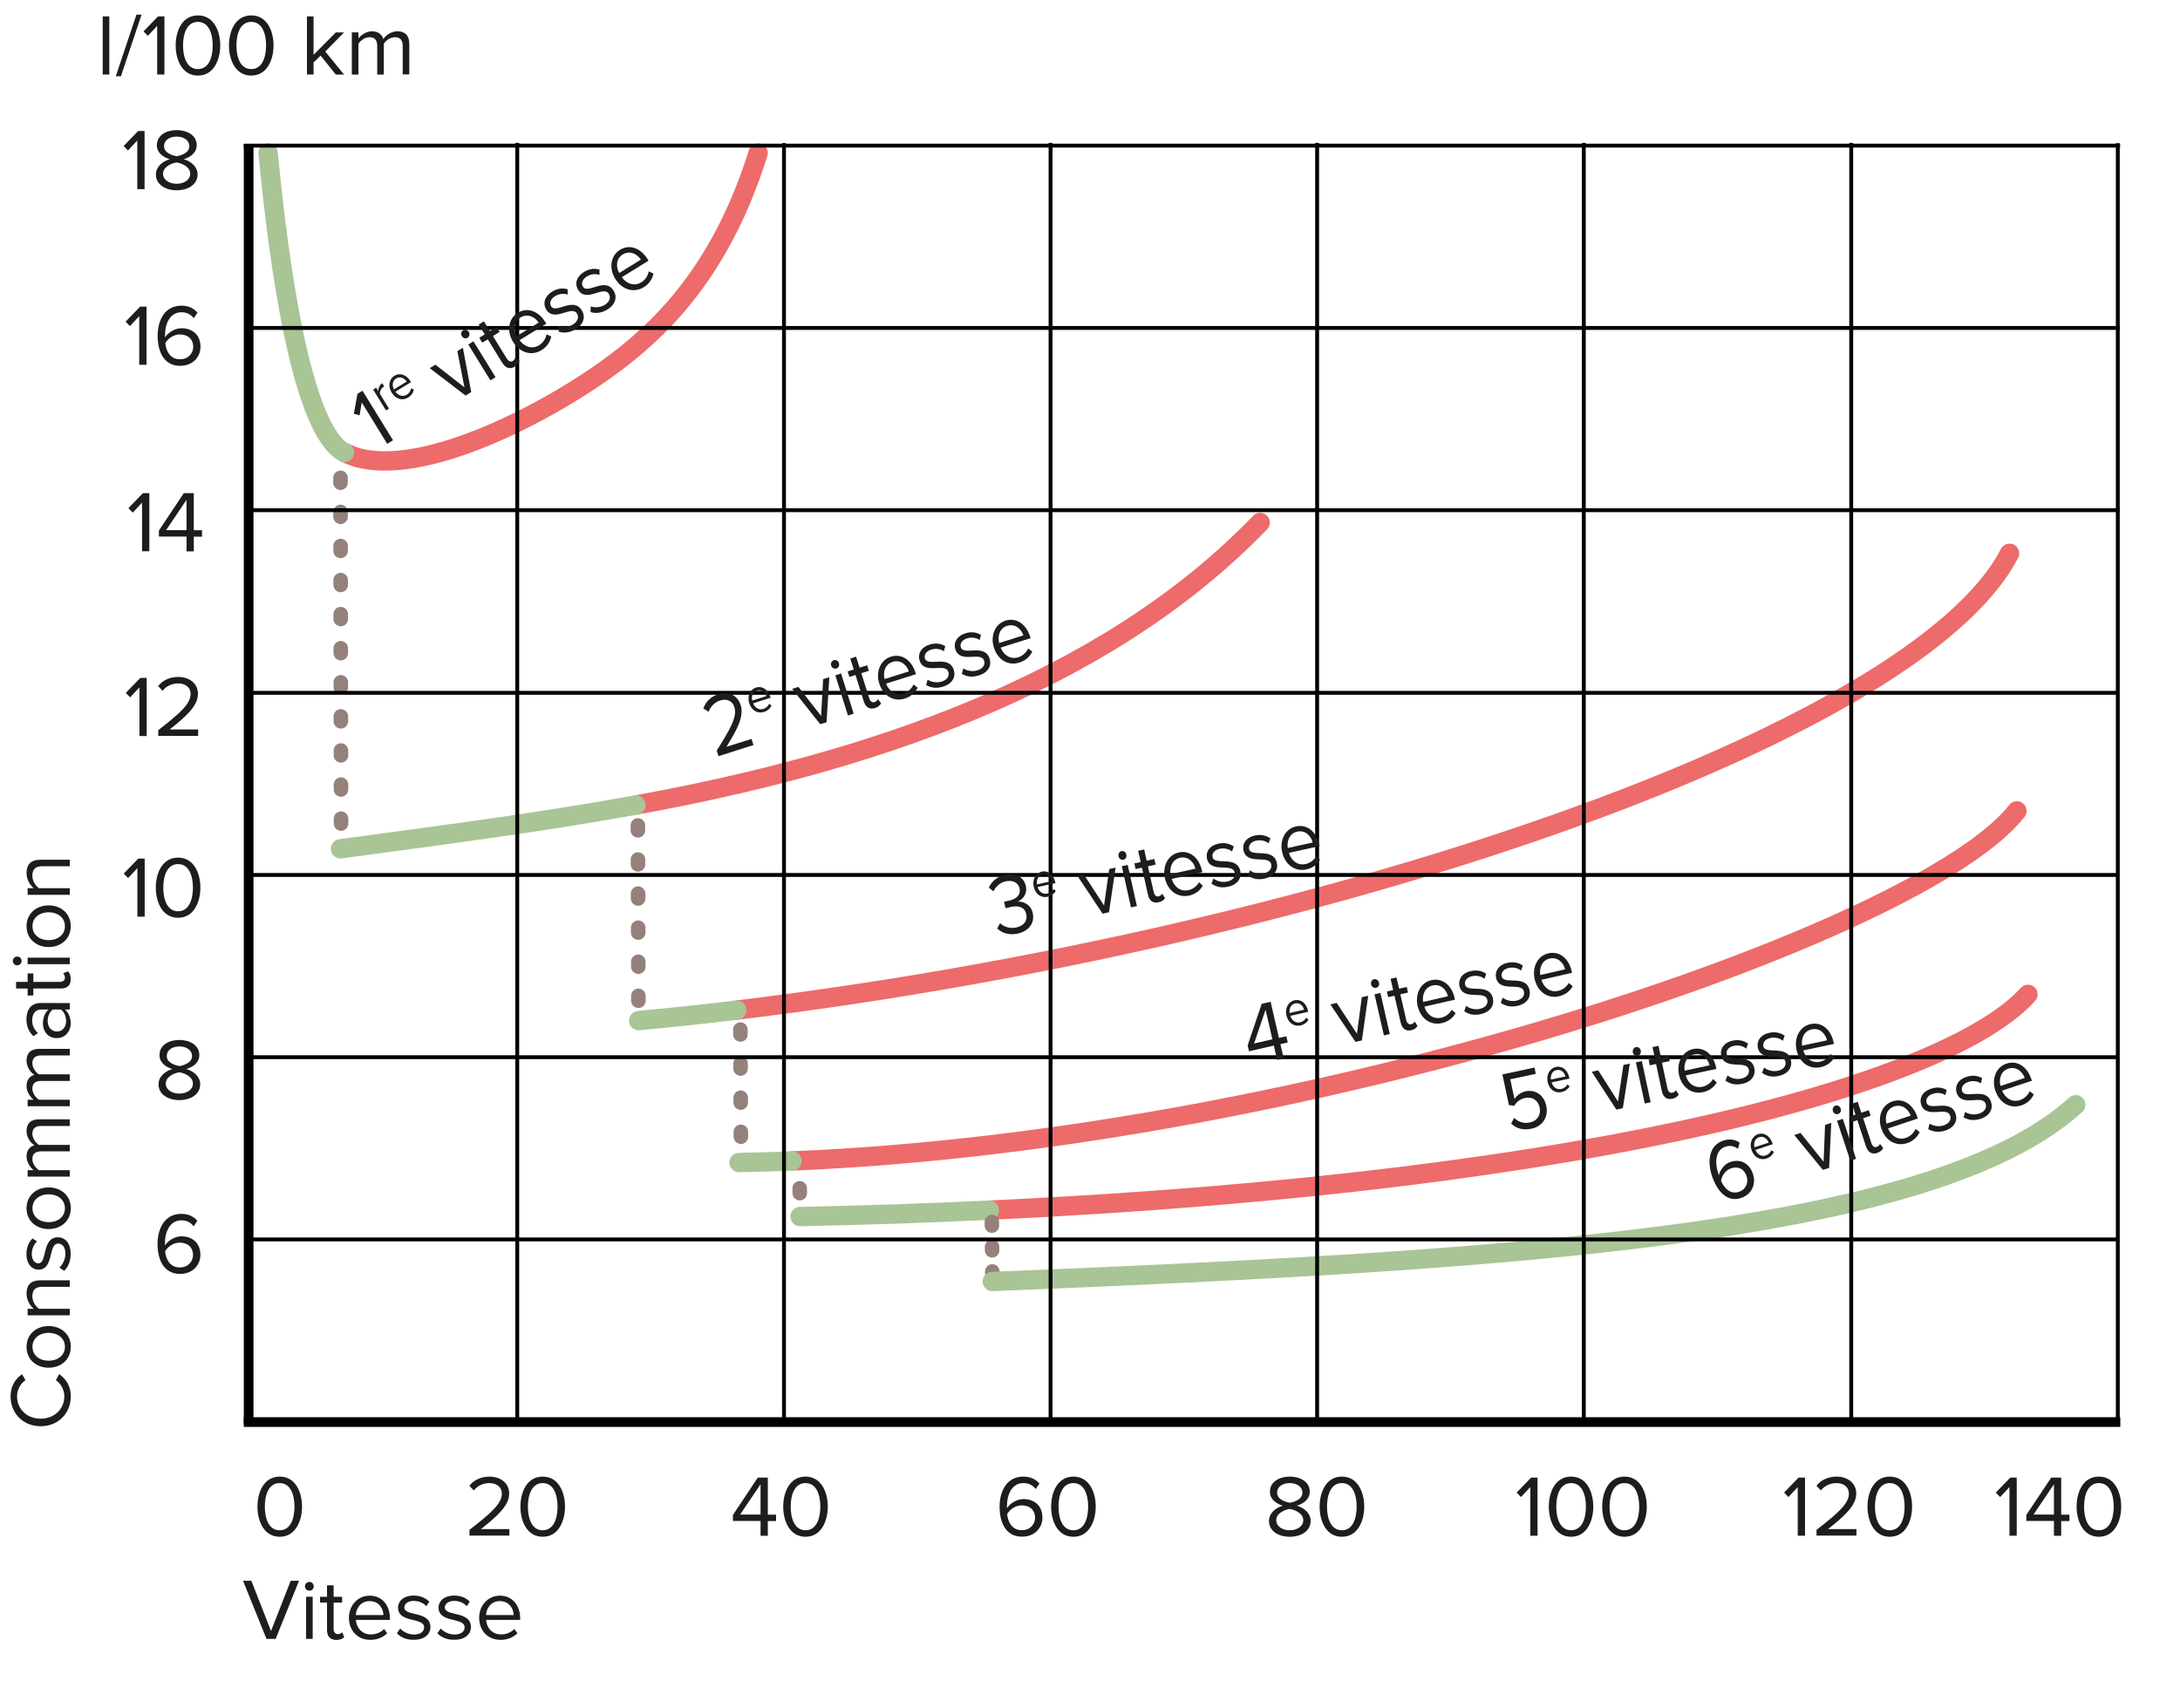 <?xml version="1.0" encoding="utf-8"?>
<!-- Generator: Adobe Illustrator 25.1.0, SVG Export Plug-In . SVG Version: 6.00 Build 0)  -->
<svg version="1.1" id="Ebene_1" xmlns="http://www.w3.org/2000/svg" xmlns:xlink="http://www.w3.org/1999/xlink" x="0px" y="0px"
	 viewBox="0 0 224.98 176.26" style="enable-background:new 0 0 224.98 176.26;" xml:space="preserve">
<style type="text/css">
	.st0{fill:none;stroke:#ED6B6A;stroke-width:2;stroke-linecap:round;stroke-linejoin:round;stroke-miterlimit:3.864;}
	.st1{fill:none;stroke:#A9C495;stroke-width:2;stroke-linecap:round;stroke-linejoin:round;stroke-miterlimit:3.864;}
	
		.st2{fill:none;stroke:#95817B;stroke-width:1.5;stroke-linecap:round;stroke-miterlimit:3.864;stroke-dasharray:0.503,3.015,0.503,3.015,0.503,3.015;}
	.st3{fill:none;}
	.st4{enable-background:new    ;}
	.st5{fill:#1D1D1B;}
	.st6{fill:none;stroke:#000000;}
	.st7{fill:none;stroke:#000000;stroke-width:0.5;}
	.st8{fill:none;stroke:#000000;stroke-width:0.503;}
	.st9{fill:none;stroke:#000000;stroke-width:1.005;}
	
		.st10{fill:none;stroke:#95817B;stroke-width:1.5;stroke-linecap:round;stroke-miterlimit:3.864;stroke-dasharray:0.364,2.185,0.364,2.185,0.364,2.185;}
	.st11{fill:none;stroke:#000000;stroke-width:0.4;}
</style>
<path class="st0" d="M102.11,124.91c64.39-3.01,99.22-13.46,107.18-22.27"/>
<path class="st1" d="M82.57,125.57c6.79-0.14,13.3-0.36,19.53-0.66"/>
<line class="st2" x1="65.83" y1="85.2" x2="65.89" y2="105.36"/>
<line class="st2" x1="76.41" y1="106.27" x2="76.47" y2="119.6"/>
<line class="st2" x1="35.14" y1="49.32" x2="35.2" y2="87.66"/>
<path class="st0" d="M65.63,83.09c23.32-4.23,48.14-12.24,64.42-29.16"/>
<path class="st0" d="M76.03,104.26c60.36-7.28,121.71-28.39,131.36-47.15"/>
<path class="st0" d="M81.73,119.83c53.92-2.19,116.56-23.54,126.42-36.13"/>
<path class="st0" d="M35.66,46.76c6.69,3.28,20.78-3.99,27.92-9.38c5.74-4.33,11.18-10.52,14.66-21.58"/>
<path class="st1" d="M27.67,15.79c1.07,11.21,3.42,28.63,7.88,30.92"/>
<path class="st1" d="M35.14,87.61c9.58-1.31,19.99-2.61,30.49-4.52"/>
<path class="st1" d="M65.92,105.34c3.36-0.31,6.73-0.67,10.11-1.08"/>
<path class="st1" d="M76.27,119.99c1.81-0.03,3.63-0.08,5.47-0.16"/>
<rect x="6.7" y="30.54" class="st3" width="14.43" height="11.33"/>
<g class="st4">
	<path class="st5" d="M14.37,37.65v-5.02l-0.96,1.03l-0.45-0.46l1.5-1.55h0.66v6H14.37z"/>
	<path class="st5" d="M16.27,34.65c0-1.62,0.76-3.1,2.45-3.1c0.77,0,1.29,0.29,1.66,0.72L20,32.84c-0.31-0.36-0.66-0.61-1.28-0.61
		c-1.17,0-1.69,1.18-1.69,2.36c0,0.08,0,0.15,0,0.23c0.26-0.41,0.93-0.94,1.7-0.94c1.08,0,1.96,0.64,1.96,1.92
		c0,1.04-0.79,1.96-2.1,1.96C16.91,37.76,16.27,36.29,16.27,34.65z M19.94,35.82c0-0.88-0.61-1.3-1.38-1.3
		c-0.6,0-1.18,0.37-1.5,0.89c0.06,0.75,0.46,1.67,1.5,1.67C19.49,37.09,19.94,36.39,19.94,35.82z"/>
</g>
<rect x="6.7" y="49.79" class="st3" width="14.43" height="11.33"/>
<g class="st4">
	<path class="st5" d="M14.66,56.9v-5.02l-0.96,1.03l-0.45-0.46l1.5-1.55h0.66v6H14.66z"/>
	<path class="st5" d="M19.25,56.9v-1.52H16.4v-0.62l2.57-3.86H20v3.83h0.85v0.66H20v1.52H19.25z M19.25,51.59l-2.11,3.13h2.11V51.59
		z"/>
</g>
<rect x="6.7" y="68.86" class="st3" width="14.43" height="11.33"/>
<g class="st4">
	<path class="st5" d="M14.39,75.97v-5.02l-0.96,1.03l-0.45-0.46l1.5-1.55h0.66v6H14.39z"/>
	<path class="st5" d="M16.33,75.97v-0.6c2.16-1.69,3.34-2.69,3.34-3.73c0-0.77-0.64-1.1-1.26-1.1c-0.72,0-1.28,0.31-1.63,0.76
		l-0.46-0.48c0.46-0.61,1.24-0.95,2.09-0.95c1,0,2.02,0.57,2.02,1.76c0,1.22-1.24,2.34-2.92,3.66h2.94v0.67H16.33z"/>
</g>
<rect x="6.7" y="87.51" class="st3" width="14.43" height="11.33"/>
<g class="st4">
	<path class="st5" d="M14.18,94.62V89.6l-0.96,1.03l-0.45-0.46l1.5-1.55h0.66v6H14.18z"/>
	<path class="st5" d="M16.08,91.62c0-1.47,0.65-3.1,2.3-3.1c1.64,0,2.3,1.63,2.3,3.1c0,1.46-0.66,3.11-2.3,3.11
		C16.73,94.73,16.08,93.08,16.08,91.62z M19.91,91.62c0-1.2-0.39-2.43-1.53-2.43c-1.14,0-1.53,1.23-1.53,2.43s0.39,2.44,1.53,2.44
		C19.52,94.06,19.91,92.82,19.91,91.62z"/>
</g>
<rect x="6.7" y="106.33" class="st3" width="14.43" height="11.33"/>
<g class="st4">
	<path class="st5" d="M16.36,111.92c0-0.8,0.68-1.35,1.43-1.58c-0.69-0.2-1.33-0.66-1.33-1.44c0-1.08,1.05-1.56,2.05-1.56
		c0.99,0,2.06,0.48,2.06,1.56c0,0.78-0.65,1.24-1.34,1.44c0.75,0.22,1.43,0.77,1.43,1.58c0,1.02-0.97,1.63-2.15,1.63
		C17.33,113.55,16.36,112.95,16.36,111.92z M19.91,111.84c0-0.78-1.03-1.12-1.4-1.16c-0.37,0.04-1.4,0.38-1.4,1.16
		c0,0.65,0.65,1.04,1.4,1.04C19.25,112.88,19.91,112.49,19.91,111.84z M19.82,109c0-0.62-0.59-0.99-1.31-0.99
		c-0.73,0-1.3,0.37-1.3,0.99c0,0.73,0.94,0.97,1.3,1.04C18.88,109.98,19.82,109.73,19.82,109z"/>
</g>
<g class="st4">
	<path class="st5" d="M26.57,155.51c0-1.47,0.65-3.1,2.3-3.1c1.64,0,2.3,1.63,2.3,3.1c0,1.46-0.66,3.11-2.3,3.11
		C27.22,158.62,26.57,156.97,26.57,155.51z M30.39,155.51c0-1.2-0.39-2.43-1.53-2.43c-1.14,0-1.53,1.23-1.53,2.43
		s0.39,2.44,1.53,2.44C30.01,157.95,30.39,156.71,30.39,155.51z"/>
</g>
<g class="st4">
</g>
<g class="st4">
	<path class="st5" d="M48.45,158.51v-0.6c2.16-1.69,3.34-2.69,3.34-3.73c0-0.77-0.64-1.1-1.26-1.1c-0.72,0-1.28,0.31-1.63,0.76
		l-0.46-0.48c0.46-0.61,1.24-0.95,2.09-0.95c1,0,2.02,0.57,2.02,1.76c0,1.22-1.24,2.34-2.92,3.66h2.94v0.67H48.45z"/>
	<path class="st5" d="M53.71,155.51c0-1.47,0.65-3.1,2.3-3.1c1.64,0,2.3,1.63,2.3,3.1c0,1.46-0.66,3.11-2.3,3.11
		C54.36,158.62,53.71,156.97,53.71,155.51z M57.54,155.51c0-1.2-0.39-2.43-1.53-2.43c-1.14,0-1.53,1.23-1.53,2.43
		s0.39,2.44,1.53,2.44C57.15,157.95,57.54,156.71,57.54,155.51z"/>
</g>
<g class="st4">
</g>
<g class="st4">
	<path class="st5" d="M78.49,158.51v-1.52h-2.85v-0.62l2.57-3.86h1.03v3.83h0.85v0.66h-0.85v1.52H78.49z M78.49,153.2l-2.11,3.13
		h2.11V153.2z"/>
	<path class="st5" d="M80.83,155.51c0-1.47,0.65-3.1,2.3-3.1c1.64,0,2.3,1.63,2.3,3.1c0,1.46-0.66,3.11-2.3,3.11
		C81.48,158.62,80.83,156.97,80.83,155.51z M84.66,155.51c0-1.2-0.39-2.43-1.53-2.43c-1.14,0-1.53,1.23-1.53,2.43
		s0.39,2.44,1.53,2.44C84.27,157.95,84.66,156.71,84.66,155.51z"/>
</g>
<g class="st4">
</g>
<g class="st4">
	<path class="st5" d="M103.16,155.51c0-1.62,0.76-3.1,2.45-3.1c0.77,0,1.29,0.29,1.66,0.72l-0.38,0.56
		c-0.31-0.36-0.66-0.61-1.28-0.61c-1.17,0-1.69,1.18-1.69,2.36c0,0.08,0,0.15,0,0.23c0.26-0.41,0.93-0.94,1.7-0.94
		c1.08,0,1.96,0.64,1.96,1.92c0,1.04-0.79,1.96-2.1,1.96C103.8,158.62,103.16,157.15,103.16,155.51z M106.82,156.68
		c0-0.88-0.61-1.3-1.38-1.3c-0.6,0-1.18,0.37-1.5,0.89c0.06,0.75,0.46,1.67,1.5,1.67C106.37,157.95,106.82,157.25,106.82,156.68z"/>
	<path class="st5" d="M108.48,155.51c0-1.47,0.65-3.1,2.3-3.1c1.64,0,2.3,1.63,2.3,3.1c0,1.46-0.66,3.11-2.3,3.11
		C109.12,158.62,108.48,156.97,108.48,155.51z M112.3,155.51c0-1.2-0.39-2.43-1.53-2.43c-1.14,0-1.53,1.23-1.53,2.43
		s0.39,2.44,1.53,2.44C111.92,157.95,112.3,156.71,112.3,155.51z"/>
</g>
<g class="st4">
</g>
<g class="st4">
	<path class="st5" d="M130.96,156.99c0-0.8,0.68-1.35,1.43-1.58c-0.69-0.2-1.33-0.66-1.33-1.44c0-1.08,1.05-1.56,2.05-1.56
		c0.99,0,2.06,0.48,2.06,1.56c0,0.78-0.65,1.24-1.34,1.44c0.75,0.22,1.43,0.77,1.43,1.58c0,1.02-0.97,1.63-2.15,1.63
		C131.92,158.62,130.96,158.02,130.96,156.99z M134.5,156.91c0-0.78-1.03-1.12-1.4-1.16c-0.37,0.04-1.39,0.38-1.39,1.16
		c0,0.65,0.65,1.04,1.39,1.04C133.85,157.95,134.5,157.56,134.5,156.91z M134.41,154.07c0-0.62-0.58-0.99-1.31-0.99
		c-0.73,0-1.3,0.37-1.3,0.99c0,0.73,0.94,0.97,1.3,1.04C133.48,155.05,134.41,154.8,134.41,154.07z"/>
	<path class="st5" d="M136.19,155.51c0-1.47,0.65-3.1,2.3-3.1c1.64,0,2.3,1.63,2.3,3.1c0,1.46-0.66,3.11-2.3,3.11
		C136.83,158.62,136.19,156.97,136.19,155.51z M140.01,155.51c0-1.2-0.39-2.43-1.53-2.43s-1.53,1.23-1.53,2.43s0.39,2.44,1.53,2.44
		S140.01,156.71,140.01,155.51z"/>
</g>
<g class="st4">
</g>
<g class="st4">
	<path class="st5" d="M157.93,158.51v-5.02l-0.96,1.03l-0.45-0.46l1.5-1.55h0.66v6H157.93z"/>
	<path class="st5" d="M159.84,155.51c0-1.47,0.65-3.1,2.3-3.1c1.64,0,2.29,1.63,2.29,3.1c0,1.46-0.66,3.11-2.29,3.11
		C160.49,158.62,159.84,156.97,159.84,155.51z M163.67,155.51c0-1.2-0.39-2.43-1.53-2.43c-1.14,0-1.53,1.23-1.53,2.43
		s0.39,2.44,1.53,2.44C163.28,157.95,163.67,156.71,163.67,155.51z"/>
	<path class="st5" d="M165.35,155.51c0-1.47,0.65-3.1,2.3-3.1c1.64,0,2.3,1.63,2.3,3.1c0,1.46-0.66,3.11-2.3,3.11
		C166,158.62,165.35,156.97,165.35,155.51z M169.17,155.51c0-1.2-0.39-2.43-1.53-2.43s-1.53,1.23-1.53,2.43s0.39,2.44,1.53,2.44
		S169.17,156.71,169.17,155.51z"/>
</g>
<g class="st4">
</g>
<g class="st4">
	<path class="st5" d="M185.53,158.51v-5.02l-0.96,1.03l-0.45-0.46l1.5-1.55h0.66v6H185.53z"/>
	<path class="st5" d="M187.47,158.51v-0.6c2.16-1.69,3.34-2.69,3.34-3.73c0-0.77-0.64-1.1-1.26-1.1c-0.72,0-1.28,0.31-1.63,0.76
		l-0.46-0.48c0.46-0.61,1.24-0.95,2.09-0.95c1,0,2.02,0.57,2.02,1.76c0,1.22-1.24,2.34-2.92,3.66h2.94v0.67H187.47z"/>
	<path class="st5" d="M192.73,155.51c0-1.47,0.65-3.1,2.3-3.1c1.64,0,2.3,1.63,2.3,3.1c0,1.46-0.66,3.11-2.3,3.11
		C193.38,158.62,192.73,156.97,192.73,155.51z M196.56,155.51c0-1.2-0.39-2.43-1.53-2.43s-1.53,1.23-1.53,2.43s0.39,2.44,1.53,2.44
		S196.56,156.71,196.56,155.51z"/>
</g>
<g class="st4">
</g>
<g class="st4">
	<path class="st5" d="M207.38,158.51v-5.02l-0.96,1.03l-0.45-0.46l1.5-1.55h0.66v6H207.38z"/>
	<path class="st5" d="M211.97,158.51v-1.52h-2.85v-0.62l2.57-3.86h1.03v3.83h0.85v0.66h-0.85v1.52H211.97z M211.97,153.2l-2.11,3.13
		h2.11V153.2z"/>
	<path class="st5" d="M214.31,155.51c0-1.47,0.65-3.1,2.3-3.1c1.64,0,2.3,1.63,2.3,3.1c0,1.46-0.66,3.11-2.3,3.11
		C214.96,158.62,214.31,156.97,214.31,155.51z M218.14,155.51c0-1.2-0.39-2.43-1.53-2.43s-1.53,1.23-1.53,2.43s0.39,2.44,1.53,2.44
		S218.14,156.71,218.14,155.51z"/>
</g>
<rect x="6.42" y="12.42" class="st3" width="14.43" height="11.33"/>
<g class="st4">
	<path class="st5" d="M14.17,19.53V14.5l-0.96,1.03l-0.45-0.46l1.5-1.55h0.66v6H14.17z"/>
	<path class="st5" d="M16.09,18.01c0-0.8,0.68-1.35,1.43-1.58c-0.69-0.2-1.33-0.66-1.33-1.44c0-1.08,1.05-1.56,2.05-1.56
		c0.99,0,2.06,0.48,2.06,1.56c0,0.78-0.65,1.24-1.34,1.44c0.75,0.22,1.43,0.77,1.43,1.58c0,1.02-0.97,1.63-2.15,1.63
		C17.05,19.64,16.09,19.03,16.09,18.01z M19.63,17.93c0-0.78-1.03-1.12-1.4-1.16c-0.37,0.04-1.4,0.38-1.4,1.16
		c0,0.65,0.65,1.04,1.4,1.04C18.98,18.97,19.63,18.57,19.63,17.93z M19.54,15.09c0-0.62-0.59-0.99-1.31-0.99
		c-0.73,0-1.3,0.37-1.3,0.99c0,0.73,0.94,0.97,1.3,1.04C18.61,16.06,19.54,15.82,19.54,15.09z"/>
</g>
<line class="st6" x1="25.66" y1="147" x2="25.66" y2="14.86"/>
<line class="st6" x1="25.16" y1="146.78" x2="218.82" y2="146.78"/>
<rect x="6.68" y="124.27" class="st3" width="14.43" height="11.33"/>
<g class="st4">
	<path class="st5" d="M16.26,128.39c0-1.62,0.76-3.1,2.45-3.1c0.77,0,1.29,0.29,1.66,0.72l-0.38,0.56
		c-0.31-0.36-0.66-0.61-1.28-0.61c-1.17,0-1.69,1.18-1.69,2.36c0,0.08,0,0.15,0,0.23c0.26-0.41,0.93-0.94,1.7-0.94
		c1.08,0,1.96,0.64,1.96,1.92c0,1.04-0.79,1.96-2.1,1.96C16.9,131.49,16.26,130.02,16.26,128.39z M19.92,129.56
		c0-0.88-0.61-1.3-1.38-1.3c-0.6,0-1.18,0.37-1.5,0.89c0.06,0.75,0.46,1.67,1.5,1.67C19.47,130.83,19.92,130.12,19.92,129.56z"/>
</g>
<path class="st7" d="M80.31,5.27"/>
<path class="st8" d="M80.88,146.77"/>
<path class="st9" d="M218.62,146.77"/>
<path class="st6" d="M25.27,146.77"/>
<line class="st2" x1="82.53" y1="122.65" x2="82.59" y2="125.47"/>
<line class="st10" x1="102.41" y1="131.6" x2="102.35" y2="124.6"/>
<path class="st1" d="M189.99,124.38c10.91-2.48,19.22-5.79,24.23-10.35"/>
<path class="st1" d="M102.41,132.27c35.56-1.44,66.45-3.09,87.58-7.89"/>
<line class="st11" x1="53.38" y1="146.78" x2="53.38" y2="14.75"/>
<line class="st11" x1="108.42" y1="146.78" x2="108.42" y2="14.75"/>
<line class="st11" x1="135.93" y1="146.78" x2="135.93" y2="14.75"/>
<line class="st11" x1="163.45" y1="146.78" x2="163.45" y2="14.75"/>
<line class="st11" x1="191.05" y1="146.78" x2="191.05" y2="14.75"/>
<line class="st11" x1="80.91" y1="146.8" x2="80.91" y2="14.77"/>
<line class="st11" x1="25.54" y1="127.93" x2="218.47" y2="127.93"/>
<line class="st11" x1="25.54" y1="109.12" x2="218.47" y2="109.12"/>
<line class="st11" x1="25.54" y1="90.31" x2="218.47" y2="90.31"/>
<line class="st11" x1="25.54" y1="71.51" x2="218.47" y2="71.51"/>
<line class="st11" x1="25.84" y1="52.66" x2="218.77" y2="52.66"/>
<line class="st11" x1="25.84" y1="33.85" x2="218.77" y2="33.85"/>
<line class="st11" x1="25.16" y1="15.03" x2="218.8" y2="15.03"/>
<line class="st11" x1="218.56" y1="147.22" x2="218.56" y2="14.78"/>
<rect x="1.19" y="71.11" class="st3" width="12.5" height="76.57"/>
<g class="st4">
	<path class="st5" d="M4.2,147.21c-1.85,0-3.11-1.36-3.11-3.09c0-1.06,0.5-1.8,1.19-2.28l0.35,0.62c-0.51,0.34-0.87,0.97-0.87,1.66
		c0,1.31,1,2.31,2.44,2.31c1.42,0,2.44-1,2.44-2.31c0-0.68-0.37-1.31-0.87-1.66l0.34-0.63c0.69,0.5,1.2,1.22,1.2,2.29
		C7.3,145.85,6.04,147.21,4.2,147.21z"/>
	<path class="st5" d="M5.02,141.17c-1.26,0-2.28-0.83-2.28-2.15c0-1.32,1.02-2.15,2.28-2.15s2.29,0.83,2.29,2.15
		C7.3,140.34,6.28,141.17,5.02,141.17z M5.02,137.57c-0.88,0-1.67,0.51-1.67,1.44c0,0.93,0.79,1.44,1.67,1.44
		c0.89,0,1.68-0.51,1.68-1.44C6.7,138.09,5.91,137.57,5.02,137.57z"/>
	<path class="st5" d="M7.2,132.82H4.35c-0.77,0-1.01,0.4-1.01,0.98c0,0.53,0.32,1.03,0.68,1.29H7.2v0.67H2.85v-0.67h0.63
		c-0.37-0.31-0.74-0.9-0.74-1.56c0-0.9,0.46-1.38,1.4-1.38H7.2V132.82z"/>
	<path class="st5" d="M6.62,131.17l-0.49-0.34c0.33-0.29,0.62-0.84,0.62-1.43c0-0.67-0.31-1.04-0.75-1.04
		c-1.05,0-0.41,2.69-2.02,2.69c-0.68,0-1.25-0.58-1.25-1.61c0-0.75,0.28-1.27,0.63-1.61l0.47,0.31c-0.31,0.26-0.55,0.73-0.55,1.3
		c0,0.59,0.3,0.96,0.68,0.96c0.95,0,0.32-2.69,2.02-2.69c0.73,0,1.31,0.59,1.31,1.7C7.3,130.13,7.08,130.73,6.62,131.17z"/>
	<path class="st5" d="M5.02,126.86c-1.26,0-2.28-0.83-2.28-2.15c0-1.32,1.02-2.15,2.28-2.15s2.29,0.83,2.29,2.15
		C7.3,126.04,6.28,126.86,5.02,126.86z M5.02,123.27c-0.88,0-1.67,0.51-1.67,1.44c0,0.93,0.79,1.44,1.67,1.44
		c0.89,0,1.68-0.51,1.68-1.44C6.7,123.79,5.91,123.27,5.02,123.27z"/>
	<path class="st5" d="M7.2,116.22H4.24c-0.55,0-0.9,0.23-0.9,0.8c0,0.45,0.32,0.93,0.67,1.15H7.2v0.67H4.24
		c-0.55,0-0.9,0.23-0.9,0.8c0,0.44,0.32,0.91,0.68,1.14H7.2v0.67H2.85v-0.67h0.63c-0.28-0.19-0.74-0.77-0.74-1.41
		c0-0.66,0.36-1.04,0.81-1.16c-0.4-0.24-0.81-0.83-0.81-1.46c0-0.79,0.44-1.22,1.31-1.22H7.2V116.22z"/>
	<path class="st5" d="M7.2,108.94H4.24c-0.55,0-0.9,0.23-0.9,0.8c0,0.45,0.32,0.93,0.67,1.15H7.2v0.68H4.24
		c-0.55,0-0.9,0.22-0.9,0.8c0,0.44,0.32,0.91,0.68,1.14H7.2v0.67H2.85v-0.67h0.63c-0.28-0.19-0.74-0.76-0.74-1.41
		c0-0.66,0.36-1.04,0.81-1.16c-0.4-0.24-0.81-0.83-0.81-1.46c0-0.79,0.44-1.22,1.31-1.22H7.2V108.94z"/>
	<path class="st5" d="M7.2,104.2H6.7c0.4,0.35,0.6,0.86,0.6,1.44c0,0.73-0.5,1.51-1.44,1.51c-0.98,0-1.43-0.77-1.43-1.51
		c0-0.59,0.19-1.09,0.58-1.44H4.23c-0.58,0-0.91,0.47-0.91,1.1c0,0.52,0.18,0.95,0.6,1.33l-0.47,0.32
		c-0.49-0.47-0.72-1.03-0.72-1.74c0-0.93,0.41-1.68,1.47-1.68H7.2V104.2z M6.28,104.2H5.45c-0.35,0.26-0.53,0.72-0.53,1.19
		c0,0.64,0.4,1.08,0.95,1.08c0.56,0,0.95-0.44,0.95-1.08C6.82,104.92,6.64,104.46,6.28,104.2z"/>
	<path class="st5" d="M6.29,102.03H3.44v0.72H2.85v-0.72H1.66v-0.68h1.19v-0.88h0.59v0.88h2.7c0.32,0,0.56-0.14,0.56-0.43
		c0-0.2-0.09-0.37-0.19-0.46l0.51-0.2c0.16,0.17,0.28,0.41,0.28,0.8C7.3,101.71,6.93,102.03,6.29,102.03z"/>
	<path class="st5" d="M1.78,99.64c-0.25,0-0.46-0.21-0.46-0.46s0.21-0.45,0.46-0.45s0.45,0.2,0.45,0.45S2.03,99.64,1.78,99.64z
		 M7.2,99.52H2.85v-0.67H7.2V99.52z"/>
	<path class="st5" d="M5.02,97.75c-1.26,0-2.28-0.83-2.28-2.15s1.02-2.15,2.28-2.15S7.3,94.28,7.3,95.6S6.28,97.75,5.02,97.75z
		 M5.02,94.16c-0.88,0-1.67,0.51-1.67,1.44s0.79,1.44,1.67,1.44c0.89,0,1.68-0.51,1.68-1.44S5.91,94.16,5.02,94.16z"/>
	<path class="st5" d="M7.2,89.41H4.35c-0.77,0-1.01,0.4-1.01,0.98c0,0.53,0.32,1.03,0.68,1.29H7.2v0.68H2.85v-0.68h0.63
		c-0.37-0.31-0.74-0.9-0.74-1.56c0-0.9,0.46-1.38,1.4-1.38H7.2V89.41z"/>
</g>
<rect x="24.99" y="163.16" class="st3" width="88.57" height="12.5"/>
<g class="st4">
	<path class="st5" d="M27.5,169.16l-2.42-6h0.86l2.03,5.19l2.03-5.19h0.86l-2.41,6H27.5z"/>
	<path class="st5" d="M31.47,163.74c0-0.25,0.21-0.46,0.46-0.46c0.25,0,0.45,0.21,0.45,0.46s-0.2,0.45-0.45,0.45
		C31.68,164.19,31.47,163.99,31.47,163.74z M31.59,169.16v-4.35h0.68v4.35H31.59z"/>
	<path class="st5" d="M33.75,168.25v-2.84h-0.72v-0.59h0.72v-1.19h0.68v1.19h0.88v0.59h-0.88v2.7c0,0.32,0.14,0.56,0.43,0.56
		c0.2,0,0.37-0.09,0.46-0.19l0.2,0.51c-0.17,0.16-0.41,0.28-0.8,0.28C34.07,169.27,33.75,168.9,33.75,168.25z"/>
	<path class="st5" d="M36.01,166.98c0-1.26,0.9-2.28,2.14-2.28c1.31,0,2.09,1.03,2.09,2.33v0.17h-3.51c0.05,0.82,0.62,1.5,1.56,1.5
		c0.5,0,1-0.2,1.35-0.56l0.32,0.44c-0.44,0.43-1.03,0.68-1.73,0.68C36.94,169.27,36.01,168.34,36.01,166.98z M38.14,165.26
		c-0.93,0-1.39,0.78-1.42,1.44h2.85C39.56,166.06,39.13,165.26,38.14,165.26z"/>
	<path class="st5" d="M40.96,168.58l0.34-0.49c0.29,0.33,0.84,0.62,1.43,0.62c0.67,0,1.04-0.31,1.04-0.75
		c0-1.05-2.69-0.41-2.69-2.02c0-0.68,0.58-1.25,1.61-1.25c0.75,0,1.27,0.28,1.61,0.63l-0.31,0.47c-0.26-0.31-0.73-0.55-1.3-0.55
		c-0.59,0-0.96,0.3-0.96,0.68c0,0.95,2.69,0.32,2.69,2.02c0,0.73-0.59,1.31-1.7,1.31C41.99,169.27,41.4,169.04,40.96,168.58z"/>
	<path class="st5" d="M45.14,168.58l0.34-0.49c0.29,0.33,0.84,0.62,1.43,0.62c0.67,0,1.04-0.31,1.04-0.75
		c0-1.05-2.69-0.41-2.69-2.02c0-0.68,0.58-1.25,1.61-1.25c0.75,0,1.27,0.28,1.61,0.63l-0.31,0.47c-0.26-0.31-0.73-0.55-1.3-0.55
		c-0.59,0-0.96,0.3-0.96,0.68c0,0.95,2.69,0.32,2.69,2.02c0,0.73-0.59,1.31-1.7,1.31C46.18,169.27,45.58,169.04,45.14,168.58z"/>
	<path class="st5" d="M49.45,166.98c0-1.26,0.9-2.28,2.14-2.28c1.31,0,2.09,1.03,2.09,2.33v0.17h-3.51c0.05,0.82,0.62,1.5,1.56,1.5
		c0.5,0,1-0.2,1.35-0.56l0.32,0.44c-0.44,0.43-1.03,0.68-1.73,0.68C50.37,169.27,49.45,168.34,49.45,166.98z M51.58,165.26
		c-0.93,0-1.39,0.78-1.42,1.44h2.85C53,166.06,52.57,165.26,51.58,165.26z"/>
</g>
<rect x="175.94" y="111.66" transform="matrix(0.951 -0.31 0.31 0.951 -26.529 66.946)" class="st3" width="43.44" height="10.79"/>
<g class="st4">
	<path class="st5" d="M176.68,121.38c-0.51-1.54-0.31-3.16,1.17-3.65c0.67-0.22,1.22-0.1,1.68,0.2l-0.16,0.64
		c-0.38-0.25-0.77-0.39-1.31-0.21c-1.02,0.34-1.11,1.61-0.74,2.73c0.03,0.08,0.05,0.15,0.07,0.22c0.1-0.47,0.52-1.16,1.2-1.38
		c0.95-0.31,1.92,0.04,2.32,1.25c0.33,0.98-0.08,2.09-1.22,2.47C178.22,124.14,177.2,122.93,176.68,121.38z M180.26,121.42
		c-0.28-0.84-0.94-1.05-1.61-0.83c-0.53,0.17-0.92,0.69-1.04,1.28c0.29,0.69,0.93,1.46,1.84,1.15
		C180.26,122.76,180.44,121.96,180.26,121.42z"/>
</g>
<g class="st4">
	<path class="st5" d="M180.76,118.69c-0.23-0.7,0.04-1.41,0.67-1.62c0.67-0.22,1.25,0.22,1.49,0.94l0.03,0.09l-1.79,0.59
		c0.18,0.44,0.59,0.73,1.07,0.57c0.26-0.08,0.47-0.28,0.59-0.54l0.25,0.19c-0.15,0.31-0.4,0.55-0.76,0.67
		C181.65,119.8,181.01,119.44,180.76,118.69z M181.53,117.38c-0.47,0.16-0.56,0.67-0.46,1.04l1.46-0.48
		C182.4,117.58,182.04,117.21,181.53,117.38z"/>
</g>
<g class="st4">
	<path class="st5" d="M188.12,120.75l-2.95-3.6l0.65-0.21l2.38,2.97l0.15-3.8l0.64-0.21l-0.22,4.65L188.12,120.75z"/>
	<path class="st5" d="M189.16,114.69c-0.08-0.24,0.04-0.5,0.26-0.57s0.46,0.07,0.54,0.3s-0.03,0.49-0.25,0.56
		C189.48,115.06,189.24,114.93,189.16,114.69z M190.96,119.81l-1.37-4.13l0.59-0.2l1.37,4.13L190.96,119.81z"/>
	<path class="st5" d="M192.57,118.32l-0.89-2.7l-0.63,0.21l-0.19-0.57l0.63-0.21l-0.37-1.13l0.6-0.2l0.37,1.13l0.77-0.26l0.19,0.57
		l-0.77,0.26l0.85,2.56c0.1,0.31,0.3,0.49,0.55,0.4c0.17-0.06,0.29-0.19,0.34-0.31l0.33,0.43c-0.1,0.2-0.28,0.38-0.61,0.5
		C193.17,119.19,192.77,118.93,192.57,118.32z"/>
	<path class="st5" d="M194.15,116.46c-0.4-1.2,0.07-2.42,1.16-2.78c1.15-0.38,2.15,0.37,2.56,1.61l0.05,0.16l-3.07,1.02
		c0.3,0.76,1.02,1.25,1.83,0.98c0.44-0.15,0.81-0.48,1.01-0.92l0.42,0.32c-0.25,0.54-0.69,0.94-1.3,1.14
		C195.68,118.36,194.58,117.75,194.15,116.46z M195.48,114.2c-0.81,0.27-0.97,1.14-0.79,1.78l2.5-0.83
		C196.97,114.55,196.34,113.92,195.48,114.2z"/>
	<path class="st5" d="M198.99,116.54l0.15-0.56c0.36,0.23,0.93,0.35,1.45,0.18c0.58-0.19,0.81-0.6,0.67-1.01
		c-0.33-1-2.48,0.39-2.99-1.13c-0.22-0.65,0.11-1.35,1.02-1.65c0.65-0.22,1.2-0.1,1.61,0.13l-0.13,0.54
		c-0.33-0.22-0.81-0.31-1.31-0.14c-0.52,0.17-0.75,0.56-0.63,0.93c0.3,0.9,2.46-0.47,2.99,1.13c0.23,0.69-0.1,1.42-1.08,1.74
		C200.11,116.89,199.52,116.85,198.99,116.54z"/>
	<path class="st5" d="M202.65,115.33l0.15-0.56c0.36,0.23,0.93,0.35,1.45,0.17c0.58-0.19,0.81-0.6,0.67-1.01
		c-0.33-1-2.48,0.4-2.99-1.13c-0.21-0.65,0.11-1.36,1.02-1.65c0.65-0.22,1.2-0.1,1.61,0.13l-0.13,0.54
		c-0.33-0.22-0.81-0.31-1.31-0.14c-0.52,0.17-0.75,0.56-0.63,0.93c0.3,0.9,2.46-0.47,2.99,1.13c0.23,0.69-0.1,1.42-1.08,1.74
		C203.78,115.68,203.18,115.64,202.65,115.33z"/>
	<path class="st5" d="M205.92,112.56c-0.4-1.2,0.07-2.42,1.16-2.78c1.15-0.38,2.15,0.37,2.56,1.61l0.05,0.16l-3.07,1.02
		c0.3,0.76,1.02,1.25,1.84,0.98c0.44-0.15,0.81-0.48,1.01-0.92l0.42,0.33c-0.25,0.54-0.69,0.94-1.3,1.14
		C207.45,114.46,206.35,113.85,205.92,112.56z M207.25,110.31c-0.81,0.27-0.97,1.14-0.79,1.78l2.5-0.83
		C208.74,110.66,208.11,110.02,207.25,110.31z"/>
</g>
<rect x="154.94" y="105.91" transform="matrix(0.978 -0.208 0.208 0.978 -19.273 39.763)" class="st3" width="48.08" height="10.79"/>
<g class="st4">
	<path class="st5" d="M155.95,115.97l0.31-0.58c0.46,0.42,1,0.61,1.66,0.46c0.74-0.16,1.13-0.81,0.98-1.52
		c-0.17-0.78-0.78-1.16-1.51-1c-0.47,0.1-0.85,0.36-1.13,0.81l-0.54-0.08l-0.67-3.16l3.31-0.71l0.14,0.65l-2.64,0.56l0.44,2.04
		c0.21-0.34,0.61-0.68,1.15-0.8c0.91-0.19,1.87,0.29,2.13,1.51c0.25,1.19-0.43,2.12-1.52,2.35
		C157.15,116.7,156.48,116.46,155.95,115.97z"/>
</g>
<g class="st4">
	<path class="st5" d="M159.72,111.67c-0.15-0.72,0.2-1.4,0.85-1.54c0.69-0.15,1.22,0.35,1.38,1.1l0.02,0.1l-1.84,0.39
		c0.13,0.46,0.51,0.79,1,0.68c0.27-0.06,0.5-0.23,0.64-0.47l0.22,0.21c-0.18,0.29-0.46,0.5-0.83,0.58
		C160.48,112.87,159.88,112.45,159.72,111.67z M160.63,110.45c-0.49,0.1-0.63,0.6-0.57,0.98l1.5-0.32
		C161.47,110.75,161.15,110.34,160.63,110.45z"/>
</g>
<g class="st4">
	<path class="st5" d="M166.81,114.53l-2.54-3.91l0.67-0.14l2.04,3.21l0.56-3.77l0.66-0.14l-0.72,4.6L166.81,114.53z"/>
	<path class="st5" d="M168.51,108.62c-0.05-0.25,0.09-0.49,0.32-0.54c0.23-0.05,0.45,0.12,0.5,0.36c0.05,0.25-0.08,0.48-0.31,0.53
		C168.79,109.02,168.56,108.87,168.51,108.62z M169.74,113.9l-0.91-4.25l0.61-0.13l0.91,4.25L169.74,113.9z"/>
	<path class="st5" d="M171.5,112.6l-0.59-2.78l-0.65,0.14l-0.12-0.58l0.65-0.14l-0.25-1.16l0.62-0.13l0.25,1.16l0.79-0.17l0.12,0.58
		l-0.8,0.17l0.56,2.64c0.07,0.32,0.25,0.52,0.51,0.46c0.18-0.04,0.31-0.16,0.37-0.27l0.29,0.46c-0.12,0.19-0.32,0.35-0.67,0.43
		C172,113.53,171.63,113.23,171.5,112.6z"/>
	<path class="st5" d="M173.27,110.92c-0.26-1.23,0.34-2.4,1.46-2.64c1.18-0.25,2.1,0.6,2.37,1.88l0.04,0.17l-3.17,0.67
		c0.22,0.79,0.87,1.35,1.72,1.17c0.46-0.1,0.86-0.38,1.1-0.8l0.38,0.37c-0.31,0.51-0.79,0.86-1.42,0.99
		C174.59,112.98,173.56,112.25,173.27,110.92z M174.84,108.83c-0.84,0.18-1.09,1.03-0.98,1.68l2.57-0.55
		C176.29,109.34,175.73,108.64,174.84,108.83z"/>
	<path class="st5" d="M178.07,111.54l0.21-0.54c0.33,0.27,0.88,0.45,1.42,0.33c0.6-0.13,0.87-0.51,0.78-0.93
		c-0.22-1.03-2.51,0.12-2.85-1.46c-0.14-0.67,0.26-1.33,1.19-1.53c0.67-0.14,1.2,0.03,1.58,0.31l-0.19,0.52
		c-0.3-0.26-0.77-0.4-1.28-0.29c-0.54,0.11-0.81,0.47-0.73,0.86c0.2,0.92,2.5-0.2,2.85,1.45c0.15,0.71-0.25,1.4-1.26,1.61
		C179.15,112.01,178.57,111.9,178.07,111.54z"/>
	<path class="st5" d="M181.85,110.73l0.21-0.54c0.33,0.27,0.88,0.45,1.42,0.33c0.6-0.13,0.87-0.51,0.78-0.93
		c-0.22-1.03-2.51,0.12-2.85-1.46c-0.14-0.67,0.26-1.33,1.19-1.53c0.67-0.14,1.2,0.03,1.58,0.31l-0.19,0.52
		c-0.3-0.26-0.77-0.4-1.28-0.29c-0.54,0.11-0.81,0.47-0.73,0.85c0.2,0.92,2.5-0.2,2.85,1.45c0.15,0.71-0.25,1.4-1.26,1.61
		C182.93,111.2,182.34,111.1,181.85,110.73z"/>
	<path class="st5" d="M185.4,108.34c-0.26-1.23,0.34-2.4,1.46-2.64c1.18-0.25,2.1,0.6,2.37,1.88l0.04,0.17l-3.17,0.67
		c0.22,0.79,0.87,1.35,1.72,1.17c0.45-0.1,0.86-0.38,1.1-0.8l0.38,0.37c-0.31,0.51-0.78,0.86-1.42,0.99
		C186.71,110.4,185.68,109.67,185.4,108.34z M186.96,106.25c-0.84,0.18-1.09,1.03-0.98,1.68l2.57-0.55
		C188.41,106.76,187.86,106.05,186.96,106.25z"/>
</g>
<rect x="128.21" y="98.57" transform="matrix(0.975 -0.224 0.224 0.975 -19.394 36.822)" class="st3" width="49.06" height="10.79"/>
<g class="st4">
	<path class="st5" d="M131.8,109.4l-0.34-1.48l-2.56,0.59l-0.14-0.61l1.45-4.29l0.92-0.21l0.86,3.73l0.76-0.17l0.15,0.64l-0.76,0.17
		l0.34,1.48L131.8,109.4z M130.61,104.22l-1.19,3.49l1.89-0.44L130.61,104.22z"/>
</g>
<g class="st4">
	<path class="st5" d="M132.76,104.8c-0.16-0.71,0.17-1.4,0.83-1.55c0.69-0.16,1.23,0.33,1.4,1.08l0.02,0.1l-1.84,0.42
		c0.13,0.46,0.52,0.78,1.01,0.67c0.26-0.06,0.5-0.23,0.63-0.48l0.23,0.21c-0.17,0.3-0.45,0.51-0.82,0.59
		C133.54,105.99,132.94,105.57,132.76,104.8z M133.65,103.57c-0.48,0.11-0.62,0.61-0.56,0.99l1.49-0.34
		C134.5,103.85,134.17,103.45,133.65,103.57z"/>
</g>
<g class="st4">
	<path class="st5" d="M139.89,107.54l-2.6-3.87l0.66-0.15l2.09,3.18l0.5-3.77l0.66-0.15l-0.65,4.61L139.89,107.54z"/>
	<path class="st5" d="M141.5,101.61c-0.06-0.25,0.08-0.49,0.31-0.54c0.23-0.05,0.45,0.11,0.51,0.36s-0.08,0.48-0.3,0.53
		C141.79,102.01,141.55,101.86,141.5,101.61z M142.82,106.87l-0.97-4.24l0.61-0.14l0.97,4.24L142.82,106.87z"/>
	<path class="st5" d="M144.55,105.54l-0.64-2.77l-0.65,0.15l-0.13-0.58l0.65-0.15l-0.27-1.16l0.61-0.14l0.27,1.16l0.79-0.18
		l0.13,0.58l-0.79,0.18l0.6,2.63c0.07,0.32,0.25,0.51,0.51,0.46c0.18-0.04,0.31-0.16,0.37-0.28l0.29,0.46
		c-0.12,0.19-0.31,0.36-0.66,0.44C145.07,106.46,144.7,106.17,144.55,105.54z"/>
	<path class="st5" d="M146.3,103.83c-0.28-1.23,0.3-2.41,1.42-2.66c1.18-0.27,2.11,0.57,2.4,1.84l0.04,0.17L147,103.9
		c0.23,0.79,0.89,1.34,1.74,1.14c0.45-0.1,0.85-0.4,1.09-0.82l0.39,0.36c-0.3,0.51-0.77,0.87-1.4,1.02
		C147.65,105.87,146.61,105.16,146.3,103.83z M147.83,101.72c-0.83,0.19-1.07,1.05-0.96,1.7l2.56-0.59
		C149.29,102.2,148.72,101.51,147.83,101.72z"/>
	<path class="st5" d="M151.11,104.37l0.2-0.55c0.33,0.27,0.89,0.43,1.42,0.31c0.6-0.14,0.86-0.52,0.76-0.94
		c-0.24-1.03-2.51,0.16-2.87-1.41c-0.15-0.67,0.24-1.34,1.17-1.55c0.67-0.15,1.2,0.01,1.59,0.28l-0.18,0.52
		c-0.3-0.25-0.78-0.38-1.29-0.27c-0.53,0.12-0.8,0.49-0.71,0.87c0.21,0.92,2.49-0.24,2.87,1.41c0.16,0.71-0.23,1.4-1.24,1.63
		C152.2,104.83,151.61,104.73,151.11,104.37z"/>
	<path class="st5" d="M154.88,103.51l0.2-0.54c0.33,0.27,0.89,0.43,1.43,0.31c0.6-0.14,0.86-0.52,0.76-0.94
		c-0.24-1.03-2.51,0.16-2.87-1.41c-0.15-0.67,0.24-1.34,1.17-1.55c0.67-0.15,1.2,0.01,1.59,0.28l-0.18,0.52
		c-0.31-0.25-0.78-0.38-1.29-0.27c-0.53,0.12-0.8,0.49-0.71,0.87c0.21,0.92,2.49-0.24,2.87,1.41c0.16,0.71-0.23,1.4-1.24,1.63
		C155.96,103.96,155.37,103.87,154.88,103.51z"/>
	<path class="st5" d="M158.38,101.06c-0.28-1.23,0.3-2.41,1.42-2.66c1.18-0.27,2.11,0.57,2.4,1.84l0.04,0.17l-3.16,0.72
		c0.23,0.79,0.89,1.34,1.74,1.14c0.45-0.1,0.85-0.4,1.09-0.82l0.39,0.36c-0.3,0.51-0.77,0.87-1.4,1.02
		C159.73,103.1,158.69,102.38,158.38,101.06z M159.92,98.94c-0.83,0.19-1.07,1.05-0.96,1.7l2.56-0.59
		C161.38,99.43,160.81,98.74,159.92,98.94z"/>
</g>
<rect x="102.24" y="86.22" transform="matrix(0.976 -0.217 0.217 0.976 -16.979 28.963)" class="st3" width="41.68" height="10.79"/>
<g class="st4">
	<path class="st5" d="M102.91,95.83l0.3-0.54c0.42,0.39,1.04,0.58,1.68,0.44c0.79-0.17,1.17-0.71,1.02-1.38
		c-0.16-0.73-0.78-0.91-1.58-0.74c-0.23,0.05-0.48,0.11-0.56,0.13l-0.15-0.67c0.09-0.01,0.34-0.07,0.56-0.12
		c0.68-0.15,1.19-0.57,1.04-1.25c-0.14-0.65-0.77-0.88-1.43-0.73c-0.59,0.13-0.97,0.48-1.27,1.03l-0.47-0.38
		c0.27-0.6,0.81-1.13,1.65-1.32c1.04-0.23,1.95,0.17,2.17,1.15c0.19,0.85-0.37,1.42-0.86,1.62c0.5-0.06,1.36,0.22,1.57,1.17
		c0.22,0.98-0.35,1.85-1.54,2.12C104.13,96.57,103.36,96.28,102.91,95.83z"/>
</g>
<g class="st4">
	<path class="st5" d="M106.68,91.52c-0.16-0.72,0.18-1.4,0.83-1.55c0.69-0.15,1.23,0.34,1.39,1.08l0.02,0.1l-1.84,0.41
		c0.13,0.46,0.52,0.78,1.01,0.67c0.26-0.06,0.5-0.23,0.64-0.47l0.23,0.21c-0.18,0.3-0.45,0.5-0.82,0.59
		C107.45,92.71,106.85,92.3,106.68,91.52z M107.58,90.29c-0.49,0.11-0.63,0.61-0.56,0.99l1.5-0.33
		C108.42,90.58,108.09,90.18,107.58,90.29z"/>
</g>
<g class="st4">
	<path class="st5" d="M113.79,94.31l-2.58-3.88l0.66-0.15l2.07,3.19l0.53-3.77l0.66-0.15l-0.68,4.61L113.79,94.31z"/>
	<path class="st5" d="M115.43,88.39c-0.05-0.25,0.09-0.49,0.31-0.54c0.23-0.05,0.45,0.11,0.5,0.36c0.05,0.25-0.08,0.48-0.31,0.53
		C115.72,88.79,115.49,88.63,115.43,88.39z M116.72,93.66l-0.95-4.25l0.61-0.14l0.95,4.25L116.72,93.66z"/>
	<path class="st5" d="M118.47,92.34l-0.62-2.78l-0.65,0.14l-0.13-0.58l0.65-0.14l-0.26-1.16l0.62-0.14l0.26,1.16l0.79-0.18
		l0.13,0.58l-0.79,0.18l0.59,2.64c0.07,0.32,0.25,0.52,0.51,0.46c0.18-0.04,0.31-0.16,0.37-0.28l0.29,0.46
		c-0.12,0.19-0.31,0.36-0.66,0.43C118.98,93.26,118.61,92.97,118.47,92.34z"/>
	<path class="st5" d="M120.22,90.64c-0.27-1.23,0.31-2.4,1.43-2.65c1.18-0.26,2.1,0.58,2.39,1.86l0.04,0.17l-3.16,0.7
		c0.23,0.79,0.89,1.34,1.73,1.16c0.45-0.1,0.86-0.39,1.09-0.82l0.39,0.37c-0.3,0.51-0.78,0.87-1.41,1.01
		C121.56,92.69,120.52,91.97,120.22,90.64z M121.77,88.54c-0.83,0.19-1.08,1.04-0.97,1.69l2.57-0.57
		C123.22,89.03,122.66,88.34,121.77,88.54z"/>
	<path class="st5" d="M125.03,91.21l0.2-0.54c0.33,0.27,0.89,0.44,1.42,0.32c0.6-0.13,0.86-0.51,0.77-0.94
		c-0.23-1.03-2.51,0.14-2.86-1.43c-0.15-0.67,0.25-1.34,1.18-1.54c0.67-0.15,1.2,0.02,1.59,0.29l-0.18,0.52
		c-0.3-0.25-0.78-0.39-1.29-0.28c-0.54,0.12-0.8,0.48-0.72,0.86c0.21,0.92,2.49-0.22,2.86,1.43c0.16,0.71-0.24,1.4-1.25,1.62
		C126.11,91.67,125.53,91.57,125.03,91.21z"/>
	<path class="st5" d="M128.8,90.37l0.2-0.54c0.33,0.27,0.89,0.44,1.42,0.32c0.6-0.13,0.86-0.52,0.77-0.94
		c-0.23-1.03-2.51,0.14-2.86-1.43c-0.15-0.67,0.25-1.34,1.18-1.54c0.67-0.15,1.2,0.02,1.59,0.29l-0.18,0.52
		c-0.3-0.25-0.78-0.39-1.29-0.28c-0.53,0.12-0.8,0.48-0.72,0.86c0.21,0.92,2.49-0.22,2.86,1.43c0.16,0.71-0.24,1.4-1.25,1.62
		C129.88,90.84,129.29,90.73,128.8,90.37z"/>
	<path class="st5" d="M132.32,87.95c-0.28-1.23,0.31-2.4,1.43-2.65c1.18-0.26,2.1,0.58,2.39,1.86l0.04,0.17l-3.16,0.7
		c0.23,0.79,0.89,1.34,1.73,1.15c0.45-0.1,0.86-0.39,1.09-0.82l0.39,0.37c-0.3,0.51-0.78,0.87-1.41,1.01
		C133.66,89.99,132.62,89.27,132.32,87.95z M133.87,85.84c-0.83,0.19-1.08,1.04-0.97,1.69l2.57-0.57
		C135.32,86.34,134.76,85.64,133.87,85.84z"/>
</g>
<rect x="72.65" y="66.41" transform="matrix(0.954 -0.3 0.3 0.954 -17.299 30.873)" class="st3" width="38.63" height="10.79"/>
<g class="st4">
	<path class="st5" d="M74.15,78.05l-0.18-0.58c1.39-2.21,2.13-3.49,1.82-4.48c-0.23-0.74-0.89-0.87-1.44-0.7
		c-0.63,0.2-1.03,0.65-1.21,1.17l-0.55-0.33c0.22-0.71,0.81-1.25,1.55-1.48c0.88-0.28,1.94-0.02,2.3,1.13
		c0.37,1.17-0.39,2.58-1.47,4.3l2.59-0.81l0.2,0.63L74.15,78.05z"/>
</g>
<g class="st4">
	<path class="st5" d="M77.32,72.58c-0.22-0.7,0.06-1.41,0.7-1.61c0.67-0.21,1.25,0.23,1.48,0.96l0.03,0.09l-1.8,0.57
		c0.17,0.45,0.58,0.74,1.06,0.58c0.26-0.08,0.48-0.27,0.59-0.53l0.24,0.19c-0.15,0.31-0.41,0.54-0.77,0.65
		C78.19,73.7,77.56,73.33,77.32,72.58z M78.11,71.28c-0.48,0.15-0.57,0.66-0.48,1.03l1.46-0.46C78.98,71.49,78.62,71.12,78.11,71.28
		z"/>
</g>
<g class="st4">
	<path class="st5" d="M84.65,74.75l-2.9-3.65l0.65-0.2l2.34,3l0.21-3.8l0.64-0.2l-0.29,4.65L84.65,74.75z"/>
	<path class="st5" d="M85.78,68.71c-0.08-0.24,0.04-0.5,0.27-0.57s0.46,0.07,0.53,0.31c0.08,0.24-0.04,0.48-0.26,0.55
		S85.86,68.95,85.78,68.71z M87.51,73.85l-1.3-4.15l0.59-0.19l1.3,4.15L87.51,73.85z"/>
	<path class="st5" d="M89.14,72.38l-0.85-2.71l-0.63,0.2l-0.18-0.57l0.63-0.2l-0.36-1.13l0.6-0.19l0.36,1.13l0.78-0.24l0.18,0.57
		l-0.78,0.24l0.81,2.58c0.1,0.31,0.29,0.49,0.55,0.41c0.17-0.05,0.3-0.19,0.35-0.31l0.33,0.43c-0.1,0.2-0.28,0.38-0.62,0.49
		C89.73,73.26,89.33,73,89.14,72.38z"/>
	<path class="st5" d="M90.74,70.55c-0.38-1.2,0.11-2.42,1.2-2.77c1.16-0.36,2.15,0.4,2.54,1.65l0.05,0.16l-3.09,0.97
		c0.29,0.77,1,1.26,1.82,1c0.44-0.14,0.82-0.47,1.02-0.91l0.42,0.33c-0.26,0.53-0.7,0.93-1.32,1.12
		C92.25,72.47,91.15,71.84,90.74,70.55z M92.11,68.32c-0.82,0.26-0.99,1.13-0.82,1.77l2.51-0.79C93.6,68.69,92.98,68.04,92.11,68.32
		z"/>
	<path class="st5" d="M95.58,70.71l0.15-0.56c0.35,0.24,0.92,0.36,1.45,0.2c0.59-0.18,0.82-0.59,0.69-1c-0.32-1-2.49,0.36-2.97-1.18
		c-0.21-0.65,0.13-1.35,1.04-1.64c0.66-0.21,1.2-0.08,1.61,0.16l-0.14,0.53c-0.32-0.23-0.81-0.32-1.31-0.17
		c-0.52,0.16-0.76,0.55-0.64,0.92c0.28,0.9,2.46-0.43,2.97,1.18c0.22,0.7-0.12,1.42-1.1,1.72C96.7,71.07,96.11,71.02,95.58,70.71z"
		/>
	<path class="st5" d="M99.26,69.55l0.16-0.56c0.35,0.24,0.92,0.36,1.45,0.2c0.59-0.18,0.82-0.59,0.69-1c-0.32-1-2.49,0.36-2.97-1.18
		c-0.21-0.65,0.13-1.35,1.04-1.64c0.66-0.21,1.2-0.08,1.61,0.16l-0.14,0.53c-0.32-0.23-0.81-0.32-1.3-0.17
		c-0.52,0.16-0.76,0.55-0.64,0.92c0.28,0.9,2.46-0.43,2.97,1.18c0.22,0.7-0.12,1.42-1.1,1.72C100.38,69.92,99.79,69.87,99.26,69.55z
		"/>
	<path class="st5" d="M102.57,66.83c-0.38-1.2,0.11-2.42,1.2-2.77c1.16-0.36,2.14,0.4,2.54,1.65l0.05,0.16l-3.09,0.97
		c0.29,0.77,1,1.26,1.82,1c0.44-0.14,0.82-0.47,1.02-0.91l0.42,0.33c-0.26,0.54-0.7,0.93-1.32,1.12
		C104.07,68.76,102.98,68.13,102.57,66.83z M103.93,64.6c-0.82,0.26-0.98,1.13-0.82,1.77l2.51-0.79
		C105.42,64.97,104.8,64.33,103.93,64.6z"/>
</g>
<rect x="34.75" y="29.86" transform="matrix(0.852 -0.524 0.524 0.852 -9.692 34.283)" class="st3" width="41.85" height="8.79"/>
<g class="st4">
	<path class="st5" d="M39.96,45.81l-2.63-4.28l-0.22,1.34l-0.59-0.17l0.37-2.05l0.52-0.32l3.15,5.11L39.96,45.81z"/>
</g>
<g class="st4">
	<path class="st5" d="M39.84,42.37l-1.33-2.16l0.31-0.19l0.21,0.34c0.02-0.32,0.15-0.63,0.42-0.8l0.21,0.34
		c-0.04,0.02-0.08,0.04-0.13,0.06c-0.19,0.12-0.35,0.45-0.33,0.68l0.94,1.53L39.84,42.37z"/>
	<path class="st5" d="M40.42,40.52c-0.39-0.62-0.29-1.38,0.28-1.73c0.6-0.37,1.27-0.08,1.67,0.57l0.05,0.08l-1.61,0.99
		c0.28,0.39,0.74,0.57,1.17,0.31c0.23-0.14,0.4-0.38,0.45-0.66l0.28,0.13c-0.07,0.34-0.26,0.62-0.58,0.82
		C41.54,41.4,40.83,41.2,40.42,40.52z M40.87,39.07c-0.42,0.26-0.4,0.78-0.21,1.12l1.31-0.8C41.76,39.06,41.32,38.79,40.87,39.07z"
		/>
</g>
<g class="st4">
	<path class="st5" d="M48.05,40.83L44.35,38l0.58-0.36l3,2.34l-0.73-3.74l0.57-0.35l0.86,4.58L48.05,40.83z"/>
	<path class="st5" d="M47.67,34.7c-0.13-0.21-0.08-0.49,0.12-0.61c0.2-0.12,0.46-0.04,0.59,0.17c0.13,0.21,0.08,0.48-0.12,0.6
		C48.07,34.98,47.8,34.92,47.67,34.7z M50.61,39.26l-2.28-3.7l0.53-0.33l2.28,3.7L50.61,39.26z"/>
	<path class="st5" d="M51.83,37.44l-1.49-2.42l-0.57,0.35l-0.31-0.51l0.57-0.35L49.4,33.5l0.54-0.33l0.62,1.01l0.69-0.43l0.31,0.51
		l-0.69,0.43l1.42,2.3c0.17,0.28,0.41,0.41,0.63,0.27c0.16-0.1,0.24-0.26,0.26-0.38l0.42,0.34c-0.05,0.22-0.18,0.44-0.48,0.63
		C52.61,38.15,52.17,37.99,51.83,37.44z"/>
	<path class="st5" d="M52.94,35.27c-0.66-1.07-0.49-2.37,0.49-2.98c1.03-0.64,2.18-0.14,2.86,0.97l0.09,0.15l-2.76,1.7
		c0.47,0.67,1.28,0.98,2.01,0.53c0.4-0.24,0.68-0.65,0.77-1.13l0.49,0.22c-0.12,0.58-0.45,1.07-1,1.41
		C54.86,36.77,53.65,36.42,52.94,35.27z M53.71,32.77c-0.73,0.45-0.68,1.34-0.36,1.91l2.24-1.38
		C55.25,32.77,54.49,32.29,53.71,32.77z"/>
	<path class="st5" d="M57.66,34.24l0.01-0.58c0.4,0.14,0.98,0.12,1.45-0.16c0.52-0.32,0.65-0.77,0.42-1.14
		c-0.55-0.9-2.33,0.96-3.17-0.42c-0.36-0.58-0.2-1.34,0.61-1.84c0.59-0.36,1.14-0.38,1.6-0.24l0,0.55c-0.37-0.14-0.86-0.11-1.3,0.16
		c-0.47,0.29-0.6,0.72-0.4,1.05c0.5,0.81,2.28-1.03,3.17,0.42c0.38,0.62,0.23,1.4-0.65,1.94C58.84,34.32,58.25,34.41,57.66,34.24z"
		/>
	<path class="st5" d="M60.95,32.21l0.01-0.58c0.4,0.14,0.98,0.12,1.45-0.16c0.52-0.32,0.65-0.77,0.42-1.14
		c-0.55-0.9-2.33,0.96-3.17-0.42c-0.36-0.58-0.2-1.34,0.61-1.84c0.59-0.36,1.14-0.38,1.6-0.24l0,0.55
		c-0.37-0.14-0.86-0.12-1.31,0.16c-0.47,0.29-0.6,0.72-0.4,1.05c0.5,0.81,2.28-1.03,3.17,0.42c0.38,0.62,0.23,1.4-0.65,1.94
		C62.12,32.29,61.54,32.39,60.95,32.21z"/>
	<path class="st5" d="M63.49,28.77c-0.66-1.07-0.49-2.37,0.49-2.98c1.03-0.64,2.18-0.14,2.86,0.97l0.09,0.15l-2.76,1.7
		c0.47,0.67,1.28,0.98,2.01,0.53c0.4-0.24,0.68-0.65,0.77-1.13l0.49,0.22c-0.12,0.58-0.45,1.07-1,1.41
		C65.42,30.27,64.2,29.92,63.49,28.77z M64.26,26.27c-0.73,0.45-0.68,1.34-0.36,1.91l2.24-1.38C65.8,26.26,65.04,25.79,64.26,26.27z
		"/>
</g>
<g class="st4">
	<path class="st5" d="M10.6,7.69v-6h0.68v6H10.6z"/>
	<path class="st5" d="M11.95,7.87l2.13-6.36h0.53l-2.13,6.36H11.95z"/>
	<path class="st5" d="M16.22,7.69V2.67l-0.96,1.03l-0.45-0.46l1.5-1.55h0.66v6H16.22z"/>
	<path class="st5" d="M18.13,4.69c0-1.47,0.65-3.1,2.3-3.1c1.64,0,2.3,1.63,2.3,3.1c0,1.46-0.66,3.11-2.3,3.11
		C18.78,7.8,18.13,6.15,18.13,4.69z M21.95,4.69c0-1.2-0.39-2.43-1.53-2.43c-1.14,0-1.53,1.23-1.53,2.43s0.39,2.44,1.53,2.44
		C21.57,7.13,21.95,5.89,21.95,4.69z"/>
	<path class="st5" d="M23.63,4.69c0-1.47,0.65-3.1,2.3-3.1c1.64,0,2.3,1.63,2.3,3.1c0,1.46-0.66,3.11-2.3,3.11
		C24.28,7.8,23.63,6.15,23.63,4.69z M27.46,4.69c0-1.2-0.39-2.43-1.53-2.43c-1.14,0-1.53,1.23-1.53,2.43s0.39,2.44,1.53,2.44
		C27.07,7.13,27.46,5.89,27.46,4.69z"/>
	<path class="st5" d="M34.65,7.69l-1.56-1.95l-0.73,0.71v1.24h-0.68v-6h0.68v3.97l2.29-2.31h0.85l-1.93,1.97l1.94,2.38H34.65z"/>
	<path class="st5" d="M41.56,7.69V4.74c0-0.55-0.23-0.9-0.8-0.9c-0.45,0-0.93,0.32-1.15,0.67v3.19h-0.68V4.74
		c0-0.55-0.23-0.9-0.8-0.9c-0.44,0-0.91,0.32-1.14,0.68v3.18h-0.68V3.34h0.68v0.63c0.19-0.28,0.77-0.74,1.41-0.74
		c0.66,0,1.04,0.36,1.16,0.81c0.24-0.4,0.83-0.81,1.46-0.81c0.79,0,1.22,0.44,1.22,1.31v3.14H41.56z"/>
</g>
</svg>
